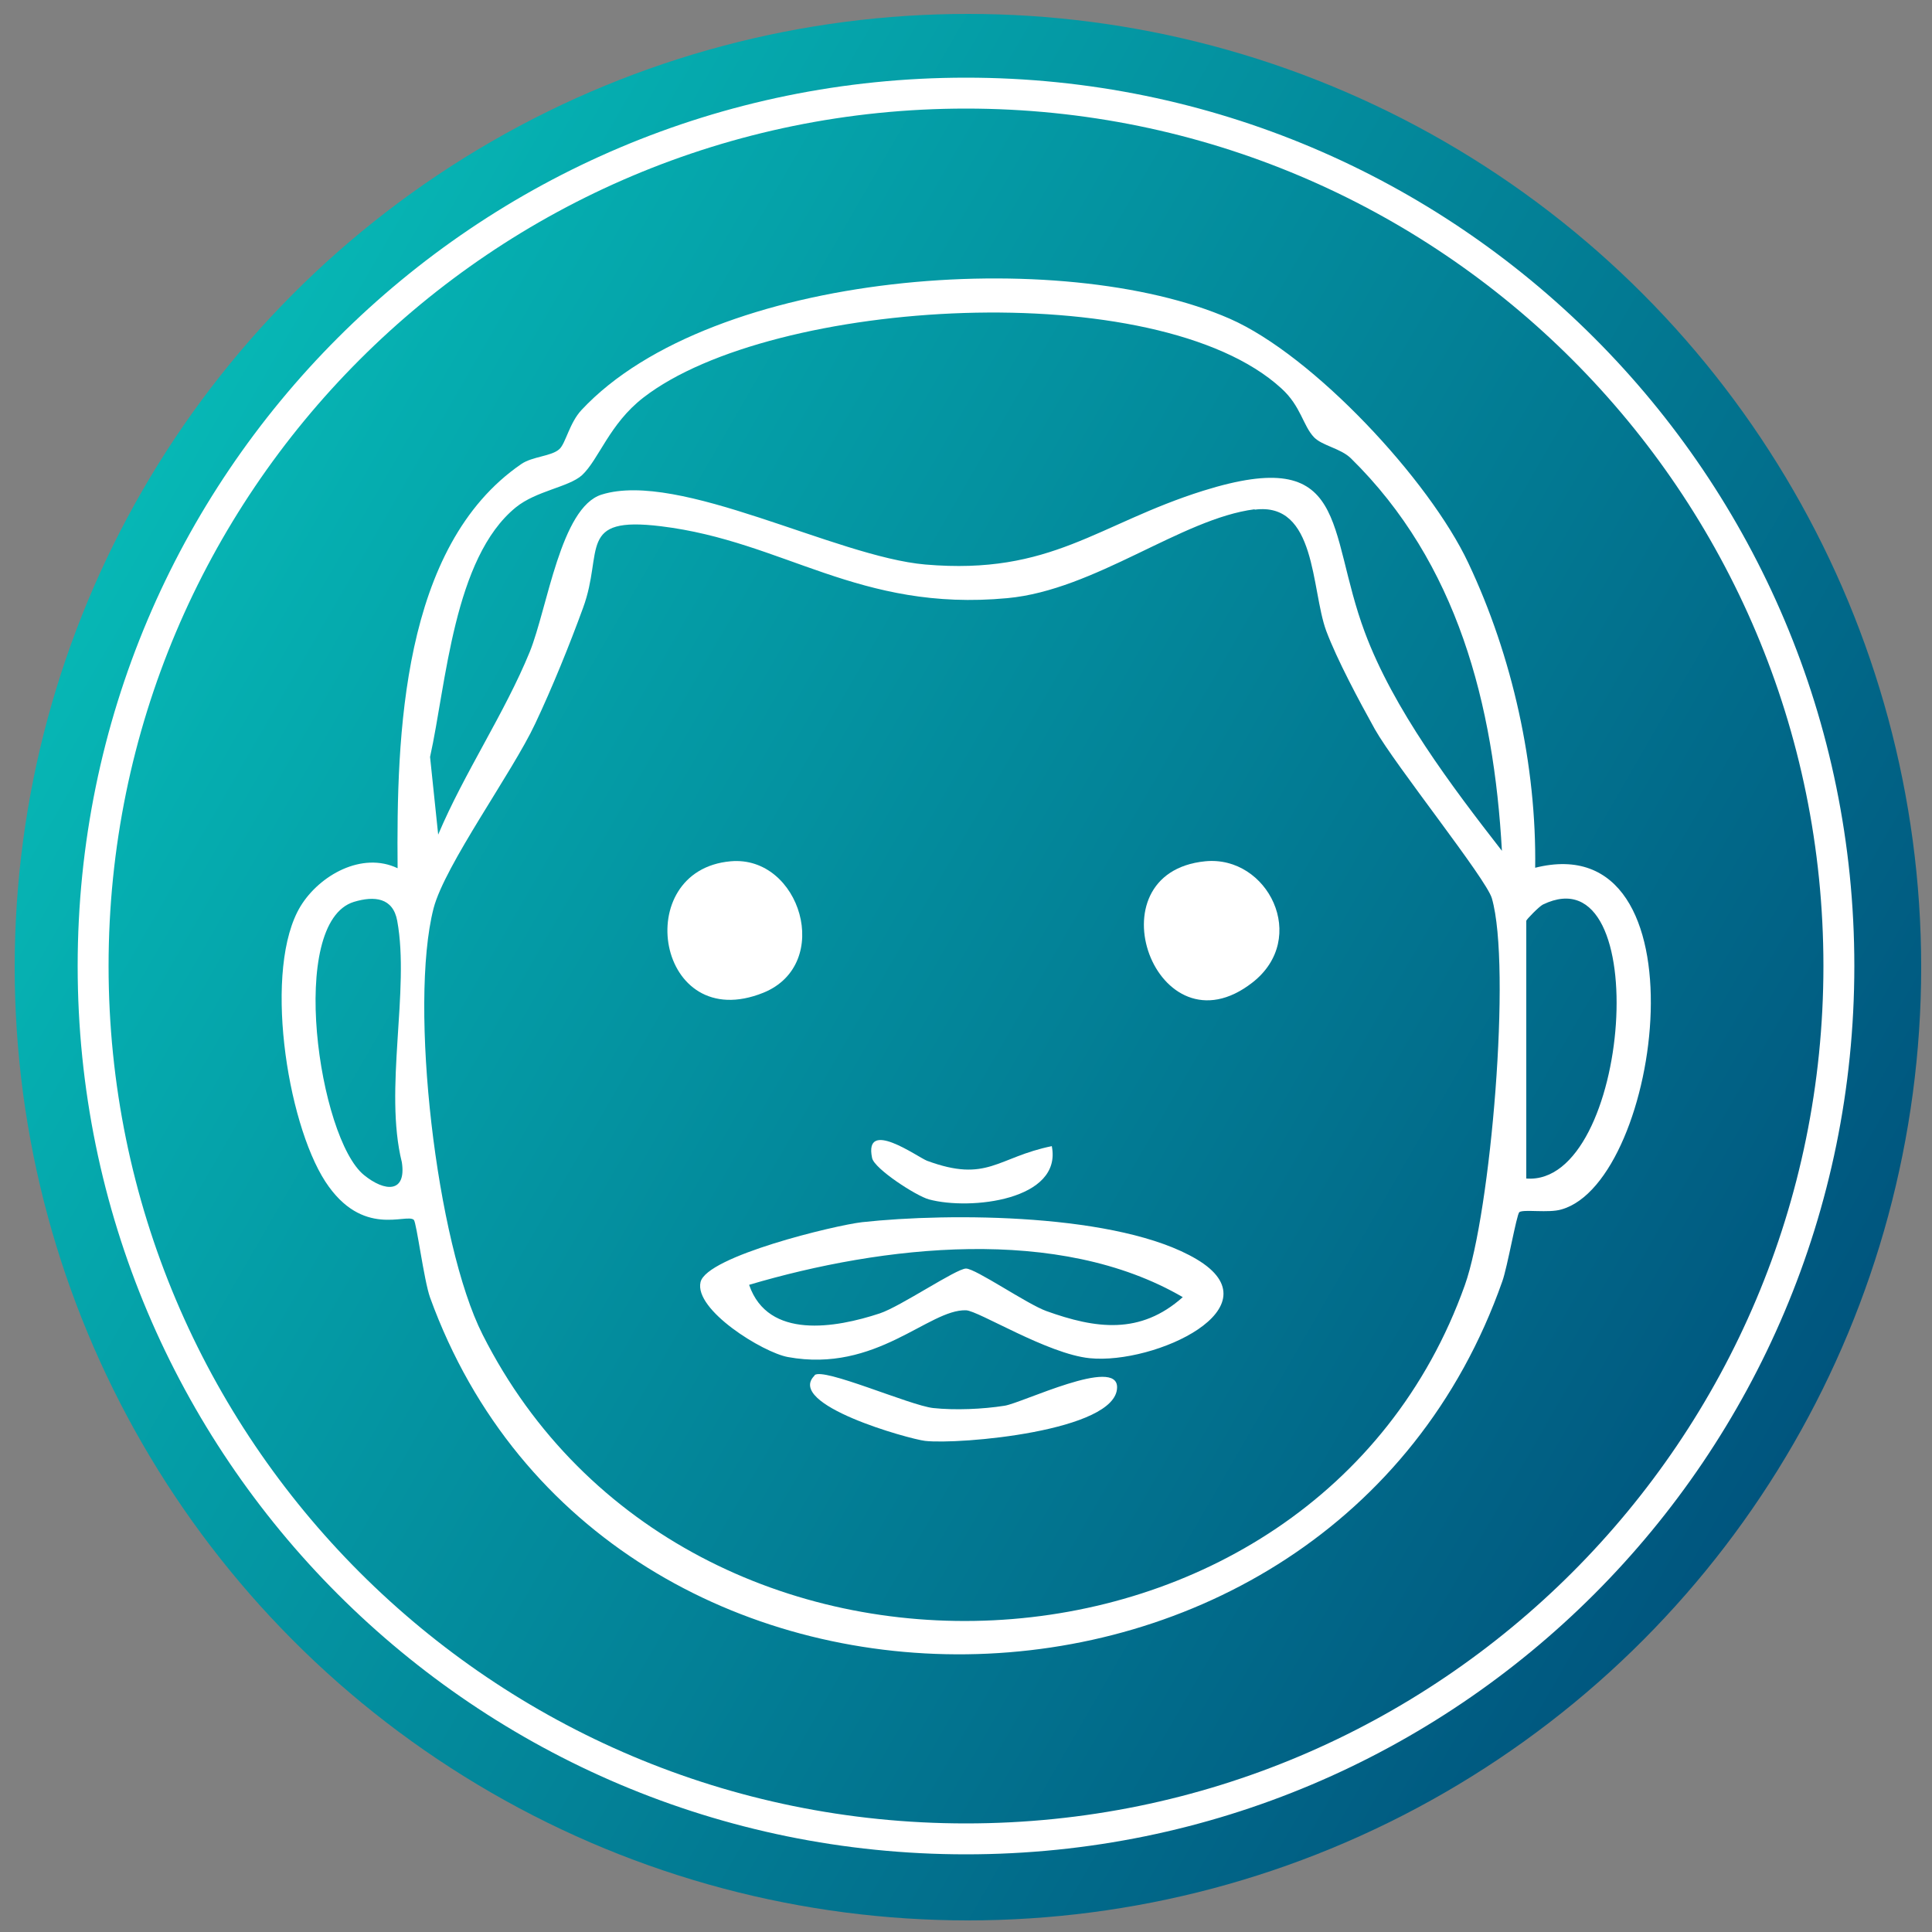 <?xml version="1.0" encoding="UTF-8"?>
<svg id="Layer_1" xmlns="http://www.w3.org/2000/svg" version="1.1" xmlns:xlink="http://www.w3.org/1999/xlink" viewBox="0 0 500 500">
  <rect x="0" y="0" width="500" height="500" fill="#808080" stroke="none"/>
  <!-- Generator: Adobe Illustrator 29.5.1, SVG Export Plug-In . SVG Version: 2.1.0 Build 141)  -->
  <defs>
    <style>
      .st0 {
        fill: #fff;
      }

      .st1, .st2 {
        fill: none;
      }

      .st3 {
        clip-path: url(#clippath-1);
      }

      .st4 {
        clip-path: url(#clippath-3);
      }

      .st2 {
        stroke: #fff;
        stroke-width: 16px;
      }

      .st5 {
        clip-path: url(#clippath-2);
      }

      .st6 {
        fill: url(#linear-gradient);
      }

      .st7 {
        clip-path: url(#clippath);
      }
    </style>
    <linearGradient id="linear-gradient" x1="36.8" y1="126.9" x2="464.2" y2="373.6" gradientUnits="userSpaceOnUse">
      <stop offset="0" stop-color="#06b7b5"/>
      <stop offset="1" stop-color="#00557e"/>
    </linearGradient>
    <clipPath id="clippath">
      <rect class="st1" x="1" y="1" width="498" height="498"/>
    </clipPath>
    <clipPath id="clippath-1">
      <circle class="st1" cx="250" cy="250" r="249"/>
    </clipPath>
    <clipPath id="clippath-2">
      <rect class="st1" x="20.1" y="20.1" width="459.9" height="459.9"/>
    </clipPath>
    <clipPath id="clippath-3">
      <path class="st1" d="M250,20.1C123,20.1,20.1,123,20.1,250s102.9,229.9,229.9,229.9,229.9-102.9,229.9-229.9S377,20.1,250,20.1Z"/>
    </clipPath>
  </defs>
  <circle class="st6" cx="250.5" cy="250.3" r="246.7"/>
  <g id="_x36_79ac75d70">
    <g class="st7">
      <g class="st3">
        <path class="st1" d="M1,1v498h498V1H1Z"/>
      </g>
    </g>
    <g class="st5">
      <g class="st4">
        <path class="st2" d="M250,20.1C123,20.1,20.1,123,20.1,250s102.9,229.9,229.9,229.9,229.9-102.9,229.9-229.9S377,20.1,250,20.1Z"/>
      </g>
    </g>
    <path class="st0" d="M397.2,224.6c44.9-11.4,32.8,81.1,6.9,88.4-3.3,1-9.8-.1-10.9.7-.7.6-3.1,14.3-4.4,17.9-44.7,127.1-232.3,128.9-277.5,4.2-1.6-4.5-3.5-19.4-4.2-20.1-1.9-1.8-13.3,4.8-22.9-9.9-10.1-15.6-16.1-55.4-6.4-71.3,4.9-8,15.9-14.2,25.1-9.8-.3-34.2,1-83.3,32-104.6,2.9-2,7.9-2,9.9-3.9,1.6-1.5,2.6-6.8,5.7-10.1,33.8-36.2,124.5-42.6,167.8-23.6,21.6,9.5,51.6,41.7,61.7,63.2,11.4,24.1,17.7,52.4,17.3,79.1ZM388.7,220.3c-2.1-38-11.5-74.6-39.1-101.7-2.7-2.6-7.3-3.2-9.5-5.4-2.9-3-3.4-8.1-8.5-12.7-32.1-29.4-131.8-23.4-165.1,2.4-8.8,6.8-11.5,16-15.9,20.1-3.5,3.1-11.8,4-17.1,8.3-16.1,13.1-18,45.6-22.2,64.6l2.1,20.1c6.7-15.9,17.2-31.4,23.7-47.3,4.6-11.4,8-37.4,18.6-40.7,20.1-6.3,60.6,16.1,83.8,18.1,32.7,2.8,44.5-10.5,71.9-19.1,38.1-11.9,31.8,9.8,41.8,36.6,7.4,19.9,22.5,39.9,35.5,56.6h0ZM324.7,131.8c-18.9,2.4-41.3,20.9-64,23-38.5,3.6-57.7-14.7-89.6-18.6-21.9-2.7-14.8,6.4-20.2,21.1-3.5,9.6-8,20.7-12.4,30-5.9,12.6-23.4,36.6-26.3,47.8-6.4,25,.7,86.6,12.7,110.3,52.8,104.6,215.1,96.8,254.2-12.8,6.7-18.8,12.1-82.4,7-100.1-1.4-5-25-34.4-30.3-43.8-4-7.2-9.8-18-12.6-25.5-3.9-10.7-2.5-33.4-18.5-31.3h0ZM91.6,233.4c-17.3,5.3-9.1,61.2,2.6,70.7,5.4,4.4,11,4.7,9.8-3.3-4.7-18.9,2.1-44.5-1.2-62.5-1.1-6-5.9-6.5-11.2-4.9ZM395,305c27,2.1,33.4-85,4.3-70.9-1,.5-4.3,3.9-4.3,4.2v66.7Z"/>
    <path class="st0" d="M223.1,316.3c22.8-2.5,66.6-2.3,86.6,9.6,21,12.5-10.8,27.3-27.7,25.6-10.9-1.1-28.8-12.3-32-12.4-9.7-.3-23.2,16.3-46.1,12.1-6.5-1.2-24.3-12.2-22.6-19.4,1.6-6.7,34.8-14.7,41.8-15.5h0ZM193.9,332.6c4.9,14.1,22.3,11.1,33.8,7.3,5.4-1.8,19.8-11.6,22.3-11.6s15.8,9.2,20.8,11c12.8,4.6,24.3,6.2,35.3-3.6-32.1-18.7-77.7-13.4-112.2-3.2Z"/>
    <path class="st0" d="M189.1,222.9c18-1.6,26.6,26.6,8.5,34-27.7,11.2-34.7-31.7-8.5-34Z"/>
    <path class="st0" d="M311.9,222.9c16.2-1.6,27,19.9,12.2,31.4-24.8,19.3-42.2-28.4-12.2-31.4Z"/>
    <path class="st0" d="M210.8,355.9c2.2-2.1,24.6,7.8,30.7,8.5,5.7.6,12.8.3,18.5-.6,4.5-.7,29.3-12.8,29.1-4.7-.2,11.3-40.9,14.8-49.7,13.8-4.2-.5-36.2-9.4-28.6-16.9h0Z"/>
    <path class="st0" d="M272.2,296.6c2.8,14-21.1,16.7-31.8,13.8-3.3-.9-14.1-7.9-14.7-10.7-2.2-10.4,11.7-.3,14.2.7,15.7,5.8,18.1-.9,32.4-3.8Z"/>
  </g>
</svg>